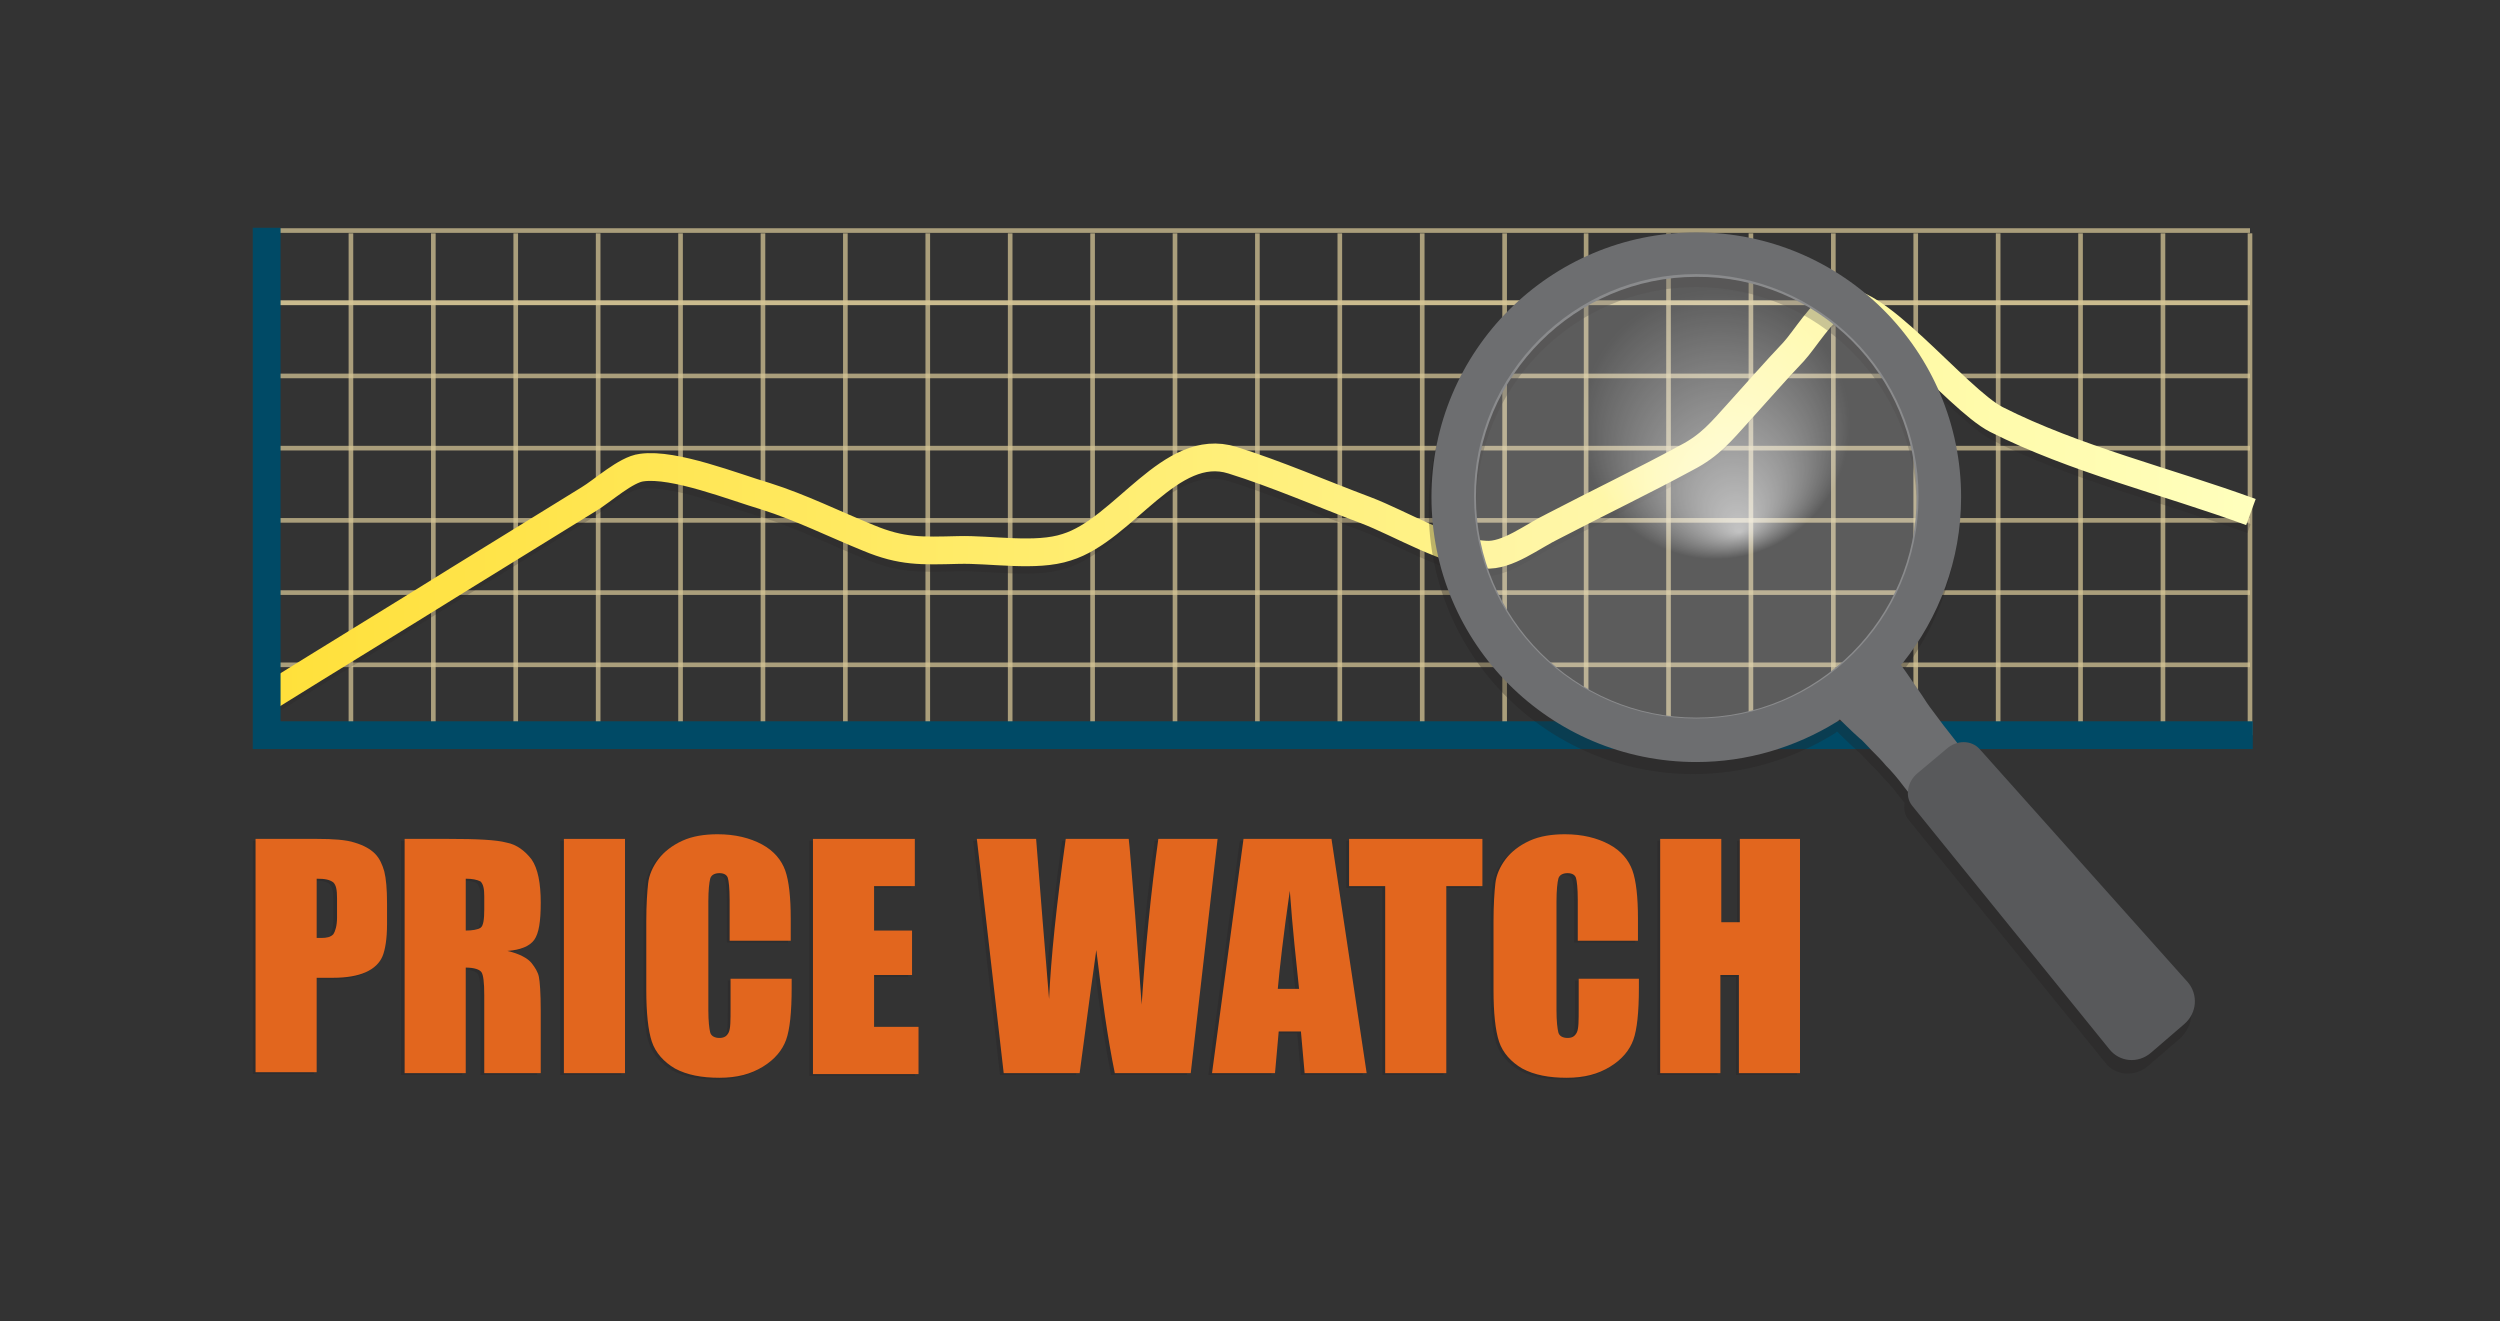 <svg xmlns="http://www.w3.org/2000/svg" xmlns:xlink="http://www.w3.org/1999/xlink" id="Button" x="0px" y="0px" viewBox="-170 325.3 270 142.7" style="enable-background:new -170 325.3 270 142.7;" xml:space="preserve"><rect x="-170" y="325.3" width="270" height="142.7" fill="#333333" stroke="none"/><style type="text/css">	.st0{opacity:0.3;enable-background:new    ;}	.st1{fill:#231F20;}	.st2{enable-background:new    ;}	.st3{fill:#E2661E;}	.st4{opacity:0.73;fill:none;stroke:#D6C596;stroke-width:0.5;stroke-miterlimit:10;enable-background:new    ;}	.st5{opacity:0.73;}	.st6{fill:none;stroke:#D6C596;stroke-width:0.5;stroke-miterlimit:10;}	.st7{opacity:0.2;fill:none;stroke:#231F20;stroke-miterlimit:10;enable-background:new    ;}	.st8{fill:none;stroke:url(#XMLID_2_);stroke-width:3;stroke-miterlimit:10;}	.st9{fill:none;stroke:#004A66;stroke-width:3;stroke-miterlimit:10;}	.st10{opacity:0.3;fill:#231F20;enable-background:new    ;}	.st11{fill:#6D6E70;}	.st12{fill:url(#XMLID_3_);}	.st13{fill:#58595B;}</style><g id="XMLID_396_">	<g class="st0">		<path class="st1" d="M-142.7,416.1h6.6c1.8,0,3.2,0.1,4.1,0.4c1,0.3,1.7,0.7,2.2,1.2c0.5,0.5,0.8,1.2,1,1.9   c0.2,0.8,0.3,1.9,0.3,3.5v2.2c0,1.6-0.2,2.8-0.5,3.5c-0.3,0.7-0.9,1.3-1.8,1.7s-2.1,0.6-3.5,0.6h-1.8v10.2h-6.6V416.1z    M-136.2,420.4v6.4c0.2,0,0.3,0,0.5,0c0.6,0,1-0.1,1.3-0.4c0.2-0.3,0.4-0.9,0.4-1.8v-2.1c0-0.9-0.1-1.4-0.4-1.7   C-134.7,420.5-135.3,420.4-136.2,420.4z"></path>		<path class="st1" d="M-126.7,416.1h4.7c3.1,0,5.2,0.1,6.3,0.4c1.1,0.2,2,0.9,2.7,1.8c0.7,1,1,2.6,1,4.7c0,2-0.2,3.3-0.7,4   c-0.5,0.7-1.5,1.1-2.9,1.2c1.3,0.3,2.2,0.8,2.6,1.3c0.4,0.5,0.7,1,0.8,1.5c0.1,0.5,0.2,1.7,0.2,3.7v6.7h-6.1v-8.4   c0-1.4-0.1-2.2-0.3-2.5c-0.2-0.3-0.8-0.5-1.7-0.5v11.4h-6.6V416.1z M-120.1,420.4v5.6c0.7,0,1.3-0.1,1.6-0.3   c0.3-0.2,0.4-0.9,0.4-2v-1.4c0-0.8-0.1-1.3-0.4-1.6C-118.8,420.5-119.4,420.4-120.1,420.4z"></path>		<path class="st1" d="M-102.9,416.1v25.3h-6.6v-25.3H-102.9z"></path>		<path class="st1" d="M-84.9,427.1h-6.6v-4.4c0-1.3-0.1-2.1-0.2-2.4c-0.1-0.3-0.4-0.5-0.9-0.5c-0.5,0-0.9,0.2-1,0.6   c-0.1,0.4-0.2,1.2-0.2,2.5v11.7c0,1.2,0.1,2,0.2,2.4c0.1,0.4,0.5,0.6,1,0.6c0.5,0,0.8-0.2,1-0.6c0.2-0.4,0.2-1.3,0.2-2.6v-3.2h6.6   v1c0,2.6-0.2,4.5-0.6,5.6s-1.2,2.1-2.5,2.9s-2.8,1.2-4.7,1.2c-1.9,0-3.5-0.3-4.8-1c-1.2-0.7-2.1-1.7-2.5-2.9   c-0.4-1.2-0.6-3.1-0.6-5.6V425c0-1.8,0.1-3.2,0.2-4.1c0.1-0.9,0.5-1.8,1.1-2.6s1.5-1.5,2.6-2c1.1-0.5,2.4-0.7,3.8-0.7   c1.9,0,3.5,0.4,4.8,1.1c1.3,0.7,2.1,1.7,2.5,2.8c0.4,1.1,0.6,2.9,0.6,5.2V427.1z"></path>		<path class="st1" d="M-82.6,416.1h11v5.1H-76v4.8h4.1v4.8H-76v5.6h4.8v5.1h-11.4V416.1z"></path>		<path class="st1" d="M-38.9,416.1l-2.9,25.3H-50c-0.8-3.9-1.4-8.3-2-13.3c-0.3,2.1-0.9,6.5-1.8,13.3H-62l-2.9-25.3h6.4l0.7,8.8   l0.7,8.5c0.2-4.4,0.8-10.2,1.8-17.3h6.8c0.1,0.7,0.3,3.5,0.7,8.3l0.7,9.6c0.4-6.1,1-12.1,1.8-17.9H-38.9z"></path>		<path class="st1" d="M-26.6,416.1l3.8,25.3h-6.7l-0.4-4.5h-2.4l-0.4,4.5h-6.8l3.4-25.3H-26.6z M-30.1,432.3   c-0.3-2.9-0.7-6.4-1-10.6c-0.7,4.8-1.1,8.4-1.3,10.6H-30.1z"></path>		<path class="st1" d="M-10.2,416.1v5.1h-3.9v20.2h-6.6v-20.2h-3.9v-5.1H-10.2z"></path>		<path class="st1" d="M6.6,427.1H0v-4.4c0-1.3-0.1-2.1-0.2-2.4c-0.1-0.3-0.4-0.5-0.9-0.5c-0.5,0-0.9,0.2-1,0.6   c-0.1,0.4-0.2,1.2-0.2,2.5v11.7c0,1.2,0.1,2,0.2,2.4c0.1,0.4,0.5,0.6,1,0.6c0.5,0,0.8-0.2,1-0.6c0.2-0.4,0.2-1.3,0.2-2.6v-3.2h6.6   v1c0,2.6-0.2,4.5-0.6,5.6s-1.2,2.1-2.5,2.9c-1.3,0.8-2.8,1.2-4.7,1.2c-1.9,0-3.5-0.3-4.8-1c-1.2-0.7-2.1-1.7-2.5-2.9   c-0.4-1.2-0.6-3.1-0.6-5.6V425c0-1.8,0.1-3.2,0.2-4.1c0.1-0.9,0.5-1.8,1.1-2.6s1.5-1.5,2.6-2c1.1-0.5,2.4-0.7,3.8-0.7   c1.9,0,3.5,0.4,4.8,1.1c1.3,0.7,2.1,1.7,2.5,2.8c0.4,1.1,0.6,2.9,0.6,5.2V427.1z"></path>		<path class="st1" d="M24.1,416.1v25.3h-6.6v-10.6h-2v10.6H9v-25.3h6.6v9h2v-9H24.1z"></path>	</g>	<g class="st2">		<path class="st3" d="M-142.4,415.9h6.6c1.8,0,3.2,0.1,4.1,0.4c1,0.3,1.7,0.7,2.2,1.2c0.5,0.5,0.8,1.2,1,1.9   c0.2,0.8,0.3,1.9,0.3,3.5v2.2c0,1.6-0.2,2.8-0.5,3.5c-0.3,0.7-0.9,1.3-1.8,1.7s-2.1,0.6-3.5,0.6h-1.8v10.2h-6.6V415.9z    M-135.8,420.2v6.4c0.2,0,0.3,0,0.5,0c0.6,0,1-0.1,1.3-0.4c0.2-0.3,0.4-0.9,0.4-1.8v-2.1c0-0.9-0.1-1.4-0.4-1.7   C-134.4,420.3-134.9,420.2-135.8,420.2z"></path>		<path class="st3" d="M-126.3,415.9h4.7c3.1,0,5.2,0.1,6.3,0.4c1.1,0.2,2,0.9,2.7,1.8c0.7,1,1,2.6,1,4.7c0,2-0.2,3.3-0.7,4   c-0.5,0.7-1.5,1.1-2.9,1.2c1.3,0.3,2.2,0.8,2.6,1.3c0.4,0.5,0.7,1,0.8,1.5c0.1,0.5,0.2,1.7,0.2,3.7v6.7h-6.1v-8.4   c0-1.4-0.1-2.2-0.3-2.5c-0.2-0.3-0.8-0.5-1.7-0.5v11.4h-6.6V415.9z M-119.7,420.2v5.6c0.7,0,1.3-0.1,1.6-0.3   c0.3-0.2,0.4-0.9,0.4-2v-1.4c0-0.8-0.1-1.3-0.4-1.6C-118.5,420.3-119,420.2-119.7,420.2z"></path>		<path class="st3" d="M-102.5,415.9v25.3h-6.6v-25.3H-102.5z"></path>		<path class="st3" d="M-84.6,426.9h-6.6v-4.4c0-1.3-0.1-2.1-0.2-2.4c-0.1-0.3-0.4-0.5-0.9-0.5c-0.5,0-0.9,0.2-1,0.6   c-0.1,0.4-0.2,1.2-0.2,2.5v11.7c0,1.2,0.1,2,0.2,2.4c0.1,0.4,0.5,0.6,1,0.6c0.5,0,0.8-0.2,1-0.6c0.2-0.4,0.2-1.3,0.2-2.6V431h6.6   v1c0,2.6-0.2,4.5-0.6,5.6s-1.2,2.1-2.5,2.9s-2.8,1.2-4.7,1.2c-1.9,0-3.5-0.3-4.8-1c-1.2-0.7-2.1-1.7-2.5-2.9   c-0.4-1.2-0.6-3.1-0.6-5.6v-7.4c0-1.8,0.1-3.2,0.2-4.1c0.1-0.9,0.5-1.8,1.1-2.6s1.5-1.5,2.6-2c1.1-0.5,2.4-0.7,3.8-0.7   c1.9,0,3.5,0.4,4.8,1.1c1.3,0.7,2.1,1.7,2.5,2.8c0.4,1.1,0.6,2.9,0.6,5.2V426.9z"></path>		<path class="st3" d="M-82.2,415.9h11v5.1h-4.4v4.8h4.1v4.8h-4.1v5.6h4.8v5.1h-11.4V415.9z"></path>		<path class="st3" d="M-38.5,415.9l-2.9,25.3h-8.2c-0.8-3.9-1.4-8.3-2-13.3c-0.3,2.1-0.9,6.5-1.8,13.3h-8.2l-2.9-25.3h6.4l0.7,8.8   l0.7,8.5c0.2-4.4,0.8-10.2,1.8-17.3h6.8c0.1,0.7,0.3,3.5,0.7,8.3l0.7,9.6c0.4-6.1,1-12.1,1.8-17.9H-38.5z"></path>		<path class="st3" d="M-26.2,415.9l3.8,25.3h-6.7l-0.4-4.5h-2.4l-0.4,4.5h-6.8l3.4-25.3H-26.2z M-29.7,432.1   c-0.3-2.9-0.7-6.4-1-10.6c-0.7,4.8-1.1,8.4-1.3,10.6H-29.7z"></path>		<path class="st3" d="M-9.9,415.9v5.1h-3.9v20.2h-6.6v-20.2h-3.9v-5.1H-9.9z"></path>		<path class="st3" d="M7,426.9H0.4v-4.4c0-1.3-0.1-2.1-0.2-2.4c-0.1-0.3-0.4-0.5-0.9-0.5c-0.5,0-0.9,0.2-1,0.6   c-0.1,0.4-0.2,1.2-0.2,2.5v11.7c0,1.2,0.1,2,0.2,2.4c0.1,0.4,0.5,0.6,1,0.6c0.5,0,0.8-0.2,1-0.6c0.2-0.4,0.2-1.3,0.2-2.6V431H7v1   c0,2.6-0.2,4.5-0.6,5.6s-1.2,2.1-2.5,2.9c-1.3,0.8-2.8,1.2-4.7,1.2c-1.9,0-3.5-0.3-4.8-1c-1.2-0.7-2.1-1.7-2.5-2.9   c-0.4-1.2-0.6-3.1-0.6-5.6v-7.4c0-1.8,0.1-3.2,0.2-4.1c0.1-0.9,0.5-1.8,1.1-2.6s1.5-1.5,2.6-2c1.1-0.5,2.4-0.7,3.8-0.7   c1.9,0,3.5,0.4,4.8,1.1c1.3,0.7,2.1,1.7,2.5,2.8c0.4,1.1,0.6,2.9,0.6,5.2V426.9z"></path>		<path class="st3" d="M24.4,415.9v25.3h-6.6v-10.6h-2v10.6H9.3v-25.3h6.6v9h2v-9H24.4z"></path>	</g>	<g id="XMLID_443_">		<g id="XMLID_442_">			<line id="XMLID_407_" class="st4" x1="-132.1" y1="350.5" x2="-132.1" y2="404.7"></line>			<line id="XMLID_409_" class="st4" x1="-123.2" y1="350.5" x2="-123.2" y2="404.7"></line>			<line id="XMLID_410_" class="st4" x1="-114.3" y1="350.5" x2="-114.3" y2="404.7"></line>			<line id="XMLID_411_" class="st4" x1="-105.4" y1="350.5" x2="-105.4" y2="404.7"></line>			<line id="XMLID_412_" class="st4" x1="-96.5" y1="350.5" x2="-96.5" y2="404.7"></line>			<line id="XMLID_413_" class="st4" x1="-87.6" y1="350.5" x2="-87.6" y2="404.7"></line>			<line id="XMLID_414_" class="st4" x1="-78.7" y1="350.5" x2="-78.7" y2="404.7"></line>			<line id="XMLID_415_" class="st4" x1="-69.8" y1="350.5" x2="-69.8" y2="404.7"></line>			<line id="XMLID_416_" class="st4" x1="-60.9" y1="350.5" x2="-60.9" y2="404.7"></line>			<line id="XMLID_417_" class="st4" x1="-52" y1="350.5" x2="-52" y2="404.7"></line>			<line id="XMLID_418_" class="st4" x1="-43.1" y1="350.5" x2="-43.1" y2="404.7"></line>			<line id="XMLID_419_" class="st4" x1="-34.2" y1="350.5" x2="-34.2" y2="404.7"></line>			<line id="XMLID_420_" class="st4" x1="-25.3" y1="350.5" x2="-25.3" y2="404.7"></line>			<line id="XMLID_421_" class="st4" x1="-16.4" y1="350.5" x2="-16.4" y2="404.7"></line>			<line id="XMLID_422_" class="st4" x1="-7.5" y1="350.5" x2="-7.5" y2="404.7"></line>			<line id="XMLID_423_" class="st4" x1="1.3" y1="350.5" x2="1.3" y2="404.7"></line>			<line id="XMLID_424_" class="st4" x1="10.2" y1="350.5" x2="10.2" y2="404.7"></line>			<line id="XMLID_425_" class="st4" x1="19.1" y1="350.5" x2="19.1" y2="404.7"></line>			<line id="XMLID_426_" class="st4" x1="28" y1="350.5" x2="28" y2="404.7"></line>			<line id="XMLID_427_" class="st4" x1="36.9" y1="350.5" x2="36.9" y2="404.7"></line>			<line id="XMLID_428_" class="st4" x1="45.8" y1="350.5" x2="45.8" y2="404.7"></line>			<line id="XMLID_429_" class="st4" x1="54.7" y1="350.5" x2="54.7" y2="404.7"></line>			<line id="XMLID_430_" class="st4" x1="63.6" y1="350.5" x2="63.6" y2="404.7"></line>			<line id="XMLID_431_" class="st4" x1="73" y1="350.5" x2="73" y2="404.7"></line>			<g id="XMLID_405_">				<g id="XMLID_441_" class="st5">					<line id="XMLID_408_" class="st6" x1="-141.2" y1="358" x2="73" y2="358"></line>				</g>				<line id="XMLID_406_" class="st4" x1="-141.2" y1="365.9" x2="73" y2="365.9"></line>				<line id="XMLID_491_" class="st4" x1="-141.2" y1="358" x2="73" y2="358"></line>				<line id="XMLID_492_" class="st4" x1="-141.2" y1="350.2" x2="73" y2="350.2"></line>				<line id="XMLID_432_" class="st4" x1="-141.2" y1="373.7" x2="73" y2="373.7"></line>				<line id="XMLID_433_" class="st4" x1="-141.2" y1="381.5" x2="73" y2="381.5"></line>				<line id="XMLID_434_" class="st4" x1="-141.2" y1="389.3" x2="73" y2="389.3"></line>				<line id="XMLID_436_" class="st4" x1="-141.2" y1="397.1" x2="73" y2="397.1"></line>			</g>		</g>		<path id="XMLID_404_" class="st7" d="M-141.4,402.5c6.9-4.3,13.8-8.5,20.7-12.8c4.7-2.9,9.4-5.8,14.1-8.7c1.5-0.9,4-3.2,5.7-3.4   c3.5-0.5,10,2.1,13.4,3.1c3.8,1.2,7.4,3,11.1,4.5c3.6,1.5,5.7,1.4,9.7,1.3c3.5-0.1,8.4,0.8,11.7-0.3c6.2-1.9,11.2-11.5,17.9-9.4   c4.8,1.5,9.6,3.6,14.4,5.4c3.7,1.4,8.9,4.6,12.9,4.8c2.4,0.2,5.1-2,7.4-3.1c4.8-2.5,9.6-4.8,14.4-7.4c2.5-1.3,3.7-2.8,5.6-4.9   c2-2.2,3.9-4.4,5.9-6.5c1.2-1.3,3.1-4.5,4.7-5.2c3.6-1.7,12.9,10.3,17.2,12.5c8.5,4.3,18.5,6.7,27.5,10"></path>					<linearGradient id="XMLID_2_" gradientUnits="userSpaceOnUse" x1="-141.993" y1="415.396" x2="73.616" y2="415.396" gradientTransform="matrix(1 0 0 -1 0 794.6)">			<stop offset="0" style="stop-color:#FFE03A"></stop>			<stop offset="1" style="stop-color:#FFFFBD"></stop>		</linearGradient>		<path id="XMLID_437_" class="st8" d="M-141.2,400.7c6.9-4.3,13.8-8.5,20.7-12.8c4.7-2.9,9.4-5.8,14.1-8.7c1.5-0.9,4-3.2,5.7-3.4   c3.5-0.5,10,2.1,13.4,3.1c3.8,1.2,7.4,3,11.1,4.5c3.6,1.5,5.7,1.4,9.7,1.3c3.5-0.1,8.4,0.8,11.7-0.3c6.2-1.9,11.2-11.5,17.9-9.4   c4.8,1.5,9.6,3.6,14.4,5.4c3.7,1.4,8.9,4.6,12.9,4.8c2.4,0.2,5.1-2,7.4-3.1c4.8-2.5,9.6-4.8,14.4-7.4c2.5-1.3,3.7-2.8,5.6-4.9   c2-2.2,3.9-4.4,5.9-6.5c1.2-1.3,3.1-4.5,4.7-5.2c3.6-1.7,12.9,10.3,17.2,12.5c8.5,4.3,18.5,6.7,27.5,10"></path>		<g id="XMLID_438_">			<polyline id="XMLID_439_" class="st9" points="-141.2,349.9 -141.2,404.7 73.3,404.7    "></polyline>		</g>	</g>	<path id="XMLID_453_" class="st10" d="M65.9,432.7l-22.5-25.2c-0.6-0.6-1.5-0.8-2.3-0.6c-0.1-0.1-0.2-0.2-0.2-0.3  c-0.6-0.8-1.2-1.5-1.7-2.2c-0.5-0.7-1-1.3-1.4-1.9c-0.4-0.6-0.7-1.1-1-1.5c-0.6-0.9-1.8-2.6-1.8-2.6s0.1-0.1,0.2-0.2  c3.9-4.9,6.3-11.1,6.3-17.9c0-15.8-12.8-28.6-28.6-28.6s-28.6,12.8-28.6,28.6s12.8,28.6,28.6,28.6c5.5,0,10.7-1.6,15.1-4.3  c0.2-0.1,0.4-0.3,0.4-0.3s1.3,1.3,2.1,2c0.4,0.3,0.8,0.8,1.3,1.3s1.1,1.1,1.6,1.7c0.6,0.6,1.2,1.3,1.8,2.1c0.2,0.2,0.3,0.4,0.5,0.6  c-0.1,0.7,0,1.3,0.4,1.8l21.3,26.3c1.1,1.4,3.1,1.5,4.5,0.4l3.6-3.1C66.9,436,67.1,434,65.9,432.7z M13.2,404  c-13.1,0-23.8-10.7-23.8-23.8S0,356.3,13.2,356.3c13.1,0,23.8,10.7,23.8,23.8C37,393.2,26.3,404,13.2,404z"></path>	<g id="XMLID_451_">		<g id="XMLID_444_">			<g id="XMLID_445_">				<path id="XMLID_446_" class="st11" d="M43.2,407.7c-0.7-0.8-1.4-1.6-2-2.4s-1.2-1.5-1.7-2.2c-0.5-0.7-1-1.3-1.4-1.9     s-0.7-1.1-1-1.5c-0.6-0.9-1.8-2.6-1.8-2.6s0.1-0.1,0.2-0.2c3.9-4.9,6.3-11.1,6.3-17.9c0-15.8-12.8-28.6-28.6-28.6     s-28.6,12.8-28.6,28.6c0,15.8,12.8,28.6,28.6,28.6c5.5,0,10.7-1.6,15.1-4.3c0.2-0.1,0.4-0.3,0.4-0.3s1.3,1.3,2.1,2     c0.4,0.3,0.8,0.8,1.3,1.3s1.1,1.1,1.6,1.7c0.6,0.6,1.2,1.3,1.8,2.1c0.6,0.8,1.3,1.6,2,2.4L43.2,407.7z M37,379     c0,13.1-10.7,23.8-23.8,23.8s-23.8-10.7-23.8-23.8c0-13.1,10.7-23.8,23.8-23.8C26.3,355.1,37,365.8,37,379z"></path>			</g>							<radialGradient id="XMLID_3_" cx="30.791" cy="392.685" r="14.573" fx="33.478" fy="381.06" gradientTransform="matrix(1 0 0 -1 -15.565 763.806)" gradientUnits="userSpaceOnUse">				<stop offset="1.612903e-002" style="stop-color:#FFFFFF;stop-opacity:0.7"></stop>				<stop offset="1" style="stop-color:#FFFFFF;stop-opacity:0.2"></stop>			</radialGradient>			<path id="XMLID_448_" class="st12" d="M13.2,402.9c-13.2,0-24-10.8-24-24c0-13.2,10.8-24,24-24s24,10.8,24,24    C37.2,392.2,26.4,402.9,13.2,402.9z"></path>		</g>		<path id="XMLID_450_" class="st13" d="M65.9,435.9l-3.6,3.1c-1.4,1.2-3.4,1-4.5-0.4l-21.3-26.3c-0.8-1-0.5-2.6,0.6-3.5l3.1-2.6   c1.1-1,2.7-1,3.6,0l22.5,25.2C67.4,432.7,67.3,434.7,65.9,435.9z"></path>	</g></g></svg>